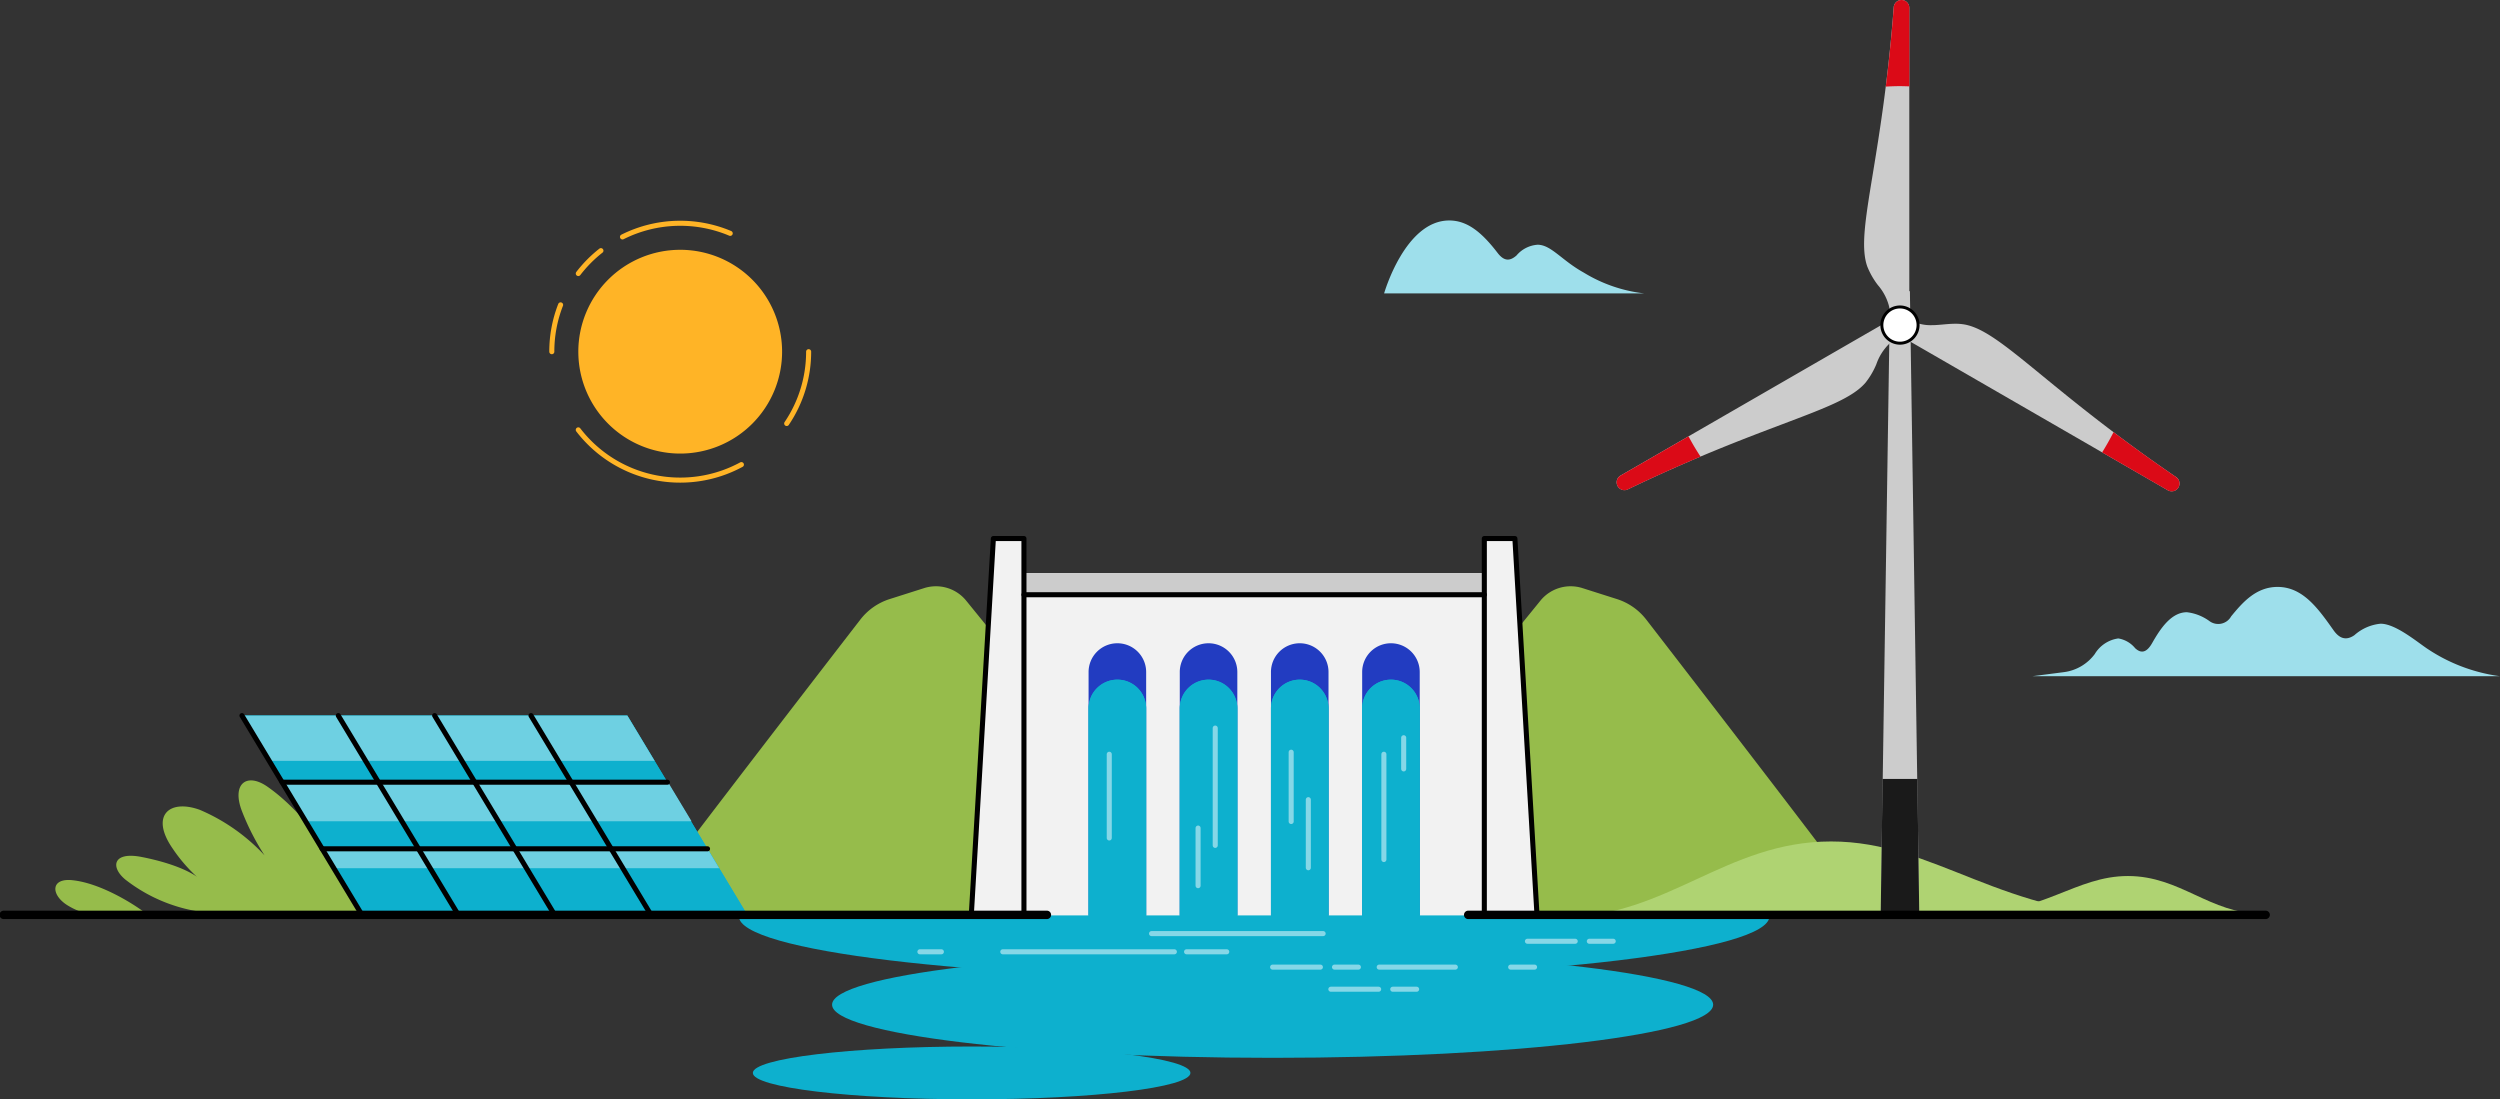 <svg xmlns="http://www.w3.org/2000/svg" xmlns:xlink="http://www.w3.org/1999/xlink" width="296.368" height="130.323" viewBox="0 0 296.368 130.323"><rect x="0" y="0" width="296.368" height="130.323" fill="#333333" stroke="none"/><defs><clipPath id="a"><rect width="296.368" height="130.323" fill="none"/></clipPath></defs><g clip-path="url(#a)"><path d="M77.87,45.714A12.078,12.078,0,1,1,89.948,57.791,12.078,12.078,0,0,1,77.87,45.714" transform="translate(-9.311 -4.022)" fill="#ffb426"/><path d="M83.817,31.682a15.265,15.265,0,0,1,12.768-.423" transform="translate(-10.022 -3.595)" fill="none" stroke="#ffb426" stroke-linecap="round" stroke-linejoin="round" stroke-width="0.6"/><path d="M77.867,36.461a15.34,15.34,0,0,1,2.68-2.71" transform="translate(-9.311 -4.036)" fill="none" stroke="#ffb426" stroke-linecap="round" stroke-linejoin="round" stroke-width="0.6"/><path d="M74.3,46.6a15.2,15.2,0,0,1,1.042-5.549" transform="translate(-8.884 -4.909)" fill="none" stroke="#ffb426" stroke-linecap="round" stroke-linejoin="round" stroke-width="0.6"/><path d="M97.2,62a15.234,15.234,0,0,1-19.336-4.119" transform="translate(-9.311 -6.921)" fill="none" stroke="#ffb426" stroke-linecap="round" stroke-linejoin="round" stroke-width="0.6"/><path d="M108.527,47.354a15.158,15.158,0,0,1-2.6,8.512" transform="translate(-12.666 -5.662)" fill="none" stroke="#ffb426" stroke-linecap="round" stroke-linejoin="round" stroke-width="0.6"/><path d="M221.655,122.385c0-4.072-27.348-7.374-61.082-7.374s-61.082,3.3-61.082,7.374,27.348,7.374,61.082,7.374,61.082-3.3,61.082-7.374" transform="translate(-11.896 -13.752)" fill="#0db0ce"/><path d="M216.486,134.422c0-3.482-23.382-6.3-52.225-6.3s-52.224,2.823-52.224,6.3,23.382,6.3,52.224,6.3,52.225-2.823,52.225-6.3" transform="translate(-13.396 -15.319)" fill="#0db0ce"/><path d="M153.244,144.041c0-1.729-11.613-3.131-25.938-3.131s-25.938,1.4-25.938,3.131,11.613,3.132,25.938,3.132,25.938-1.4,25.938-3.132" transform="translate(-12.121 -16.849)" fill="#0db0ce"/><path d="M85.9,117.517c.09-.589,20.8-27.43,26.362-34.627a7.114,7.114,0,0,1,3.483-2.434l4.089-1.3a4.615,4.615,0,0,1,4.975,1.49l29.958,36.866Z" transform="translate(-10.271 -9.44)" fill="#96bc4b"/><path d="M242.253,117.517c-.09-.589-20.8-27.43-26.362-34.627a7.114,7.114,0,0,0-3.483-2.434l-4.089-1.3a4.615,4.615,0,0,0-4.975,1.49l-29.958,36.866Z" transform="translate(-20.732 -9.44)" fill="#96bc4b"/><path d="M133.4,72.513h3.624v44.675H130.78Z" transform="translate(-15.638 -8.671)" fill="#f2f2f2"/><path d="M203.484,72.513H199.86v44.675h6.248Z" transform="translate(-23.898 -8.671)" fill="#f2f2f2"/><rect width="54.572" height="40.572" transform="translate(121.389 67.946)" fill="#f2f2f2"/><rect width="54.572" height="2.558" transform="translate(121.389 67.946)" fill="#ccc"/><line x2="54.572" transform="translate(121.39 70.503)" fill="#f2f2f2"/><line x2="54.572" transform="translate(121.39 70.503)" fill="none" stroke="#000" stroke-linecap="round" stroke-linejoin="round" stroke-width="0.6"/><path d="M149.986,86.614a3.412,3.412,0,0,0-3.412,3.412v28.848H153.4V90.026a3.412,3.412,0,0,0-3.412-3.412" transform="translate(-17.526 -10.357)" fill="#223cc1"/><path d="M162.265,86.614a3.412,3.412,0,0,0-3.412,3.412v28.848h6.823V90.026a3.412,3.412,0,0,0-3.412-3.412" transform="translate(-18.994 -10.357)" fill="#223cc1"/><path d="M174.544,86.614a3.412,3.412,0,0,0-3.412,3.412v28.848h6.823V90.026a3.412,3.412,0,0,0-3.412-3.412" transform="translate(-20.463 -10.357)" fill="#223cc1"/><path d="M186.824,86.614a3.412,3.412,0,0,0-3.412,3.412v28.848h6.823V90.026a3.412,3.412,0,0,0-3.412-3.412" transform="translate(-21.931 -10.357)" fill="#223cc1"/><path d="M133.4,72.513h3.624v44.675H130.78Z" transform="translate(-15.638 -8.671)" fill="none" stroke="#000" stroke-linecap="round" stroke-linejoin="round" stroke-width="0.6"/><path d="M203.484,72.513H199.86v44.675h6.248Z" transform="translate(-23.898 -8.671)" fill="none" stroke="#000" stroke-linecap="round" stroke-linejoin="round" stroke-width="0.6"/><path d="M149.986,91.515a3.412,3.412,0,0,0-3.412,3.412v28.848H153.4V94.927a3.412,3.412,0,0,0-3.412-3.412" transform="translate(-17.526 -10.943)" fill="#0db0ce"/><path d="M162.265,91.515a3.412,3.412,0,0,0-3.412,3.412v28.848h6.823V94.927a3.412,3.412,0,0,0-3.412-3.412" transform="translate(-18.994 -10.943)" fill="#0db0ce"/><path d="M174.544,91.515a3.412,3.412,0,0,0-3.412,3.412v28.848h6.823V94.927a3.412,3.412,0,0,0-3.412-3.412" transform="translate(-20.463 -10.943)" fill="#0db0ce"/><path d="M186.824,91.515a3.412,3.412,0,0,0-3.412,3.412v28.848h6.823V94.927a3.412,3.412,0,0,0-3.412-3.412" transform="translate(-21.931 -10.943)" fill="#0db0ce"/><path d="M149.986,91.515a3.412,3.412,0,0,0-3.412,3.412v28.848H153.4V94.927a3.412,3.412,0,0,0-3.412-3.412" transform="translate(-17.526 -10.943)" fill="#0db0ce"/><path d="M162.265,91.515a3.412,3.412,0,0,0-3.412,3.412v28.848h6.823V94.927a3.412,3.412,0,0,0-3.412-3.412" transform="translate(-18.994 -10.943)" fill="#0db0ce"/><path d="M174.544,91.515a3.412,3.412,0,0,0-3.412,3.412v28.848h6.823V94.927a3.412,3.412,0,0,0-3.412-3.412" transform="translate(-20.463 -10.943)" fill="#0db0ce"/><path d="M186.824,91.515a3.412,3.412,0,0,0-3.412,3.412v28.848h6.823V94.927a3.412,3.412,0,0,0-3.412-3.412" transform="translate(-21.931 -10.943)" fill="#0db0ce"/><line y2="9.925" transform="translate(131.5 89.414)" fill="none" stroke="#86d7e7" stroke-linecap="round" stroke-linejoin="round" stroke-width="0.6"/><line y2="12.481" transform="translate(164.056 89.414)" fill="none" stroke="#86d7e7" stroke-linecap="round" stroke-linejoin="round" stroke-width="0.6"/><line y1="6.83" transform="translate(142.029 98.165)" fill="none" stroke="#86d7e7" stroke-linecap="round" stroke-linejoin="round" stroke-width="0.6"/><line y1="13.906" transform="translate(144.062 86.312)" fill="none" stroke="#86d7e7" stroke-linecap="round" stroke-linejoin="round" stroke-width="0.6"/><line y2="8.215" transform="translate(153.065 89.172)" fill="none" stroke="#86d7e7" stroke-linecap="round" stroke-linejoin="round" stroke-width="0.6"/><line y2="8.071" transform="translate(155.098 94.798)" fill="none" stroke="#86d7e7" stroke-linecap="round" stroke-linejoin="round" stroke-width="0.6"/><line y2="3.697" transform="translate(166.403 87.456)" fill="none" stroke="#86d7e7" stroke-linecap="round" stroke-linejoin="round" stroke-width="0.6"/><line x2="20.341" transform="translate(118.877 112.832)" fill="none" stroke="#86d7e7" stroke-linecap="round" stroke-linejoin="round" stroke-width="0.6"/><line x2="20.341" transform="translate(136.512 110.675)" fill="none" stroke="#86d7e7" stroke-linecap="round" stroke-linejoin="round" stroke-width="0.6"/><line x2="9.026" transform="translate(163.5 114.649)" fill="none" stroke="#86d7e7" stroke-linecap="round" stroke-linejoin="round" stroke-width="0.6"/><line x2="5.665" transform="translate(150.864 114.649)" fill="none" stroke="#86d7e7" stroke-linecap="round" stroke-linejoin="round" stroke-width="0.6"/><line x2="2.832" transform="translate(158.202 114.649)" fill="none" stroke="#86d7e7" stroke-linecap="round" stroke-linejoin="round" stroke-width="0.6"/><line x2="5.665" transform="translate(181.073 111.583)" fill="none" stroke="#86d7e7" stroke-linecap="round" stroke-linejoin="round" stroke-width="0.6"/><line x2="2.832" transform="translate(188.41 111.583)" fill="none" stroke="#86d7e7" stroke-linecap="round" stroke-linejoin="round" stroke-width="0.6"/><line x2="5.665" transform="translate(157.769 117.27)" fill="none" stroke="#86d7e7" stroke-linecap="round" stroke-linejoin="round" stroke-width="0.6"/><line x2="2.832" transform="translate(165.106 117.27)" fill="none" stroke="#86d7e7" stroke-linecap="round" stroke-linejoin="round" stroke-width="0.6"/><line x2="2.832" transform="translate(179.086 114.649)" fill="none" stroke="#86d7e7" stroke-linecap="round" stroke-linejoin="round" stroke-width="0.6"/><line x2="4.765" transform="translate(140.663 112.832)" fill="none" stroke="#86d7e7" stroke-linecap="round" stroke-linejoin="round" stroke-width="0.6"/><line x1="2.546" transform="translate(109.052 112.832)" fill="none" stroke="#86d7e7" stroke-linecap="round" stroke-linejoin="round" stroke-width="0.6"/><path d="M193.791,38.327h23.382a17.465,17.465,0,0,1-7.144-2.466c-2.627-1.457-3.862-3.3-5.474-3.3a3.608,3.608,0,0,0-2.5,1.28c-.725.632-1.425.744-2.227-.3-1.895-2.472-3.607-3.855-5.74-3.855-5.254,0-7.722,8.647-7.722,8.647Z" transform="translate(-22.284 -3.549)" fill="#9edfeb"/><path d="M25.207,120.582a18.958,18.958,0,0,1-8.457-3.734c-1.81-1.48-1.522-3.37,1.923-2.69,4.886.965,6.566,2.372,6.566,2.372a18.758,18.758,0,0,1-2.917-3.4c-2.654-3.845-.419-5.884,3.235-4.563a22.5,22.5,0,0,1,7.68,5.4,28.509,28.509,0,0,1-2.673-5.219c-1.267-3.258.543-4.645,3.008-2.928,5.688,3.961,10.114,11.987,11.167,14.762" transform="translate(-1.872 -12.564)" fill="#96bc4b"/><path d="M10.289,122.185a8.569,8.569,0,0,1-1.438-.72c-1.937-1.231-1.969-3.214.6-2.954,3.234.328,6.968,2.64,8.383,3.674Z" transform="translate(-0.891 -14.168)" fill="#96bc4b"/><path d="M92.525,120.042H46.84L32.579,96.353H78.264Z" transform="translate(-3.896 -11.521)" fill="#0db0ce"/><path d="M92.525,120.042H46.84L32.579,96.353H78.264Z" transform="translate(-3.896 -11.521)" fill="#0db0ce"/><path d="M81.5,101.722H35.811l-3.232-5.369H78.263Z" transform="translate(-3.896 -11.521)" fill="#6ed0e2"/><path d="M86.534,109.956H40.9l-2.84-4.634H83.745Z" transform="translate(-4.551 -12.594)" fill="#6ed0e2"/><path d="M90.448,116.592H44.763l-1.386-2.3H89.062Z" transform="translate(-5.187 -13.666)" fill="#6ed0e2"/><line x1="45.685" transform="translate(42.945 108.521)" fill="none" stroke="#000" stroke-linecap="round" stroke-linejoin="round" stroke-width="0.6"/><line x1="14.261" y1="23.689" transform="translate(40.104 84.832)" fill="none" stroke="#000" stroke-linecap="round" stroke-linejoin="round" stroke-width="0.6"/><line x1="14.261" y1="23.689" transform="translate(51.526 84.832)" fill="none" stroke="#000" stroke-linecap="round" stroke-linejoin="round" stroke-width="0.6"/><line x1="14.261" y1="23.689" transform="translate(62.947 84.832)" fill="none" stroke="#000" stroke-linecap="round" stroke-linejoin="round" stroke-width="0.6"/><line x2="45.685" transform="translate(33.437 92.729)" fill="none" stroke="#000" stroke-linecap="round" stroke-linejoin="round" stroke-width="0.6"/><line x2="45.685" transform="translate(38.191 100.625)" fill="none" stroke="#000" stroke-linecap="round" stroke-linejoin="round" stroke-width="0.6"/><line x1="14.261" y1="23.689" transform="translate(28.683 84.832)" fill="none" stroke="#000" stroke-linecap="round" stroke-linejoin="round" stroke-width="0.6"/><line x2="123.666" transform="translate(0.44 108.455)" fill="none" stroke="#000" stroke-linecap="round" stroke-linejoin="round" stroke-width="1"/><path d="M210.431,122.259c12.345,0,19.321-8.958,31.8-8.958s20.13,8.958,37.977,8.958" transform="translate(-25.162 -13.548)" fill="#afd372"/><path d="M299.823,122.426c-6.162,0-9.644-4.472-15.873-4.472s-10.047,4.472-18.956,4.472" transform="translate(-31.686 -14.104)" fill="#afd372"/><path d="M257.8,112.881l-1.107-73.672H254.34l-1.107,73.672Z" transform="translate(-30.28 -4.688)" fill="#ccc"/><path d="M253.458,104.877l-.224,15.857H257.8l-.224-15.857Z" transform="translate(-30.28 -12.54)" fill="#1a1a1a"/><path d="M255.429,0a.928.928,0,0,0-.923.854c-.645,8.569-1.7,15.013-2.472,19.718-.9,5.471-1.437,8.773-.674,10.987a9.125,9.125,0,0,0,1.272,2.242,6.208,6.208,0,0,1,1.514,3.79v.57l2.208-.027V.925A.926.926,0,0,0,255.429,0" transform="translate(-30.012)" fill="#ccc"/><path d="M250.36,42.91l-32.224,18.6a.926.926,0,0,0,.463,1.727.913.913,0,0,0,.4-.092c7.743-3.725,13.852-6.033,18.312-7.718,5.187-1.96,8.317-3.142,9.852-4.909a9.116,9.116,0,0,0,1.306-2.223,6.208,6.208,0,0,1,2.525-3.206l.493-.285Z" transform="translate(-26.028 -5.131)" fill="#ccc"/><path d="M288.5,61.664c-7.1-4.842-12.151-8.979-15.84-12-4.29-3.512-6.881-5.632-9.178-6.078a5.987,5.987,0,0,0-1.158-.1c-.477,0-.957.042-1.421.084s-.935.084-1.4.084a5,5,0,0,1-2.634-.667l-.493-.285-1.082,1.926,32.223,18.6a.926.926,0,0,0,.987-1.565" transform="translate(-30.526 -5.106)" fill="#ccc"/><path d="M255.533,45.625a2.146,2.146,0,1,1,2.146-2.146,2.149,2.149,0,0,1-2.146,2.146" transform="translate(-30.298 -4.942)" fill="#fff"/><path d="M255.51,41.485a1.97,1.97,0,1,1-1.97,1.97,1.97,1.97,0,0,1,1.97-1.97m0-.353a2.323,2.323,0,1,0,2.323,2.323,2.326,2.326,0,0,0-2.323-2.323" transform="translate(-30.274 -4.918)"/><path d="M255.6,10.213c.372,0,.74.014,1.108.028V.926a.926.926,0,0,0-1.849-.072c-.261,3.482-.592,6.607-.943,9.413.557-.033,1.118-.054,1.684-.054" transform="translate(-30.361)" fill="#db0a17"/><path d="M226.2,58.753l-8.063,4.655a.926.926,0,0,0,.463,1.727h0a.906.906,0,0,0,.4-.091c3.146-1.513,6.017-2.79,8.622-3.889q-.769-1.162-1.422-2.4" transform="translate(-26.028 -7.025)" fill="#db0a17"/><path d="M291.822,63.516c-2.775-1.893-5.233-3.677-7.424-5.329q-.621,1.233-1.354,2.4l7.791,4.5a.926.926,0,0,0,.987-1.565" transform="translate(-33.844 -6.958)" fill="#db0a17"/><line x2="94.536" transform="translate(174.051 108.455)" fill="none" stroke="#000" stroke-linecap="round" stroke-linejoin="round" stroke-width="1"/><path d="M320.456,86.344c-1.322-.9-3.787-2.956-5.518-2.956a5.444,5.444,0,0,0-3.1,1.353c-1.063.745-1.853.314-2.484-.579-1.845-2.614-3.651-5.135-6.634-5.135-2.588,0-4.192,1.9-5.5,3.486a1.752,1.752,0,0,1-2.595.549,5.655,5.655,0,0,0-2.651-1.035c-1.885,0-3.177,2-4.126,3.665-.747,1.308-1.429,1.133-2.009.6a3.254,3.254,0,0,0-2-1.158,3.874,3.874,0,0,0-2.786,1.847,5.414,5.414,0,0,1-3.642,2.146l-3.75.484H329.09a20.279,20.279,0,0,1-8.634-3.27" transform="translate(-32.722 -9.449)" fill="#9edfeb"/></g></svg>